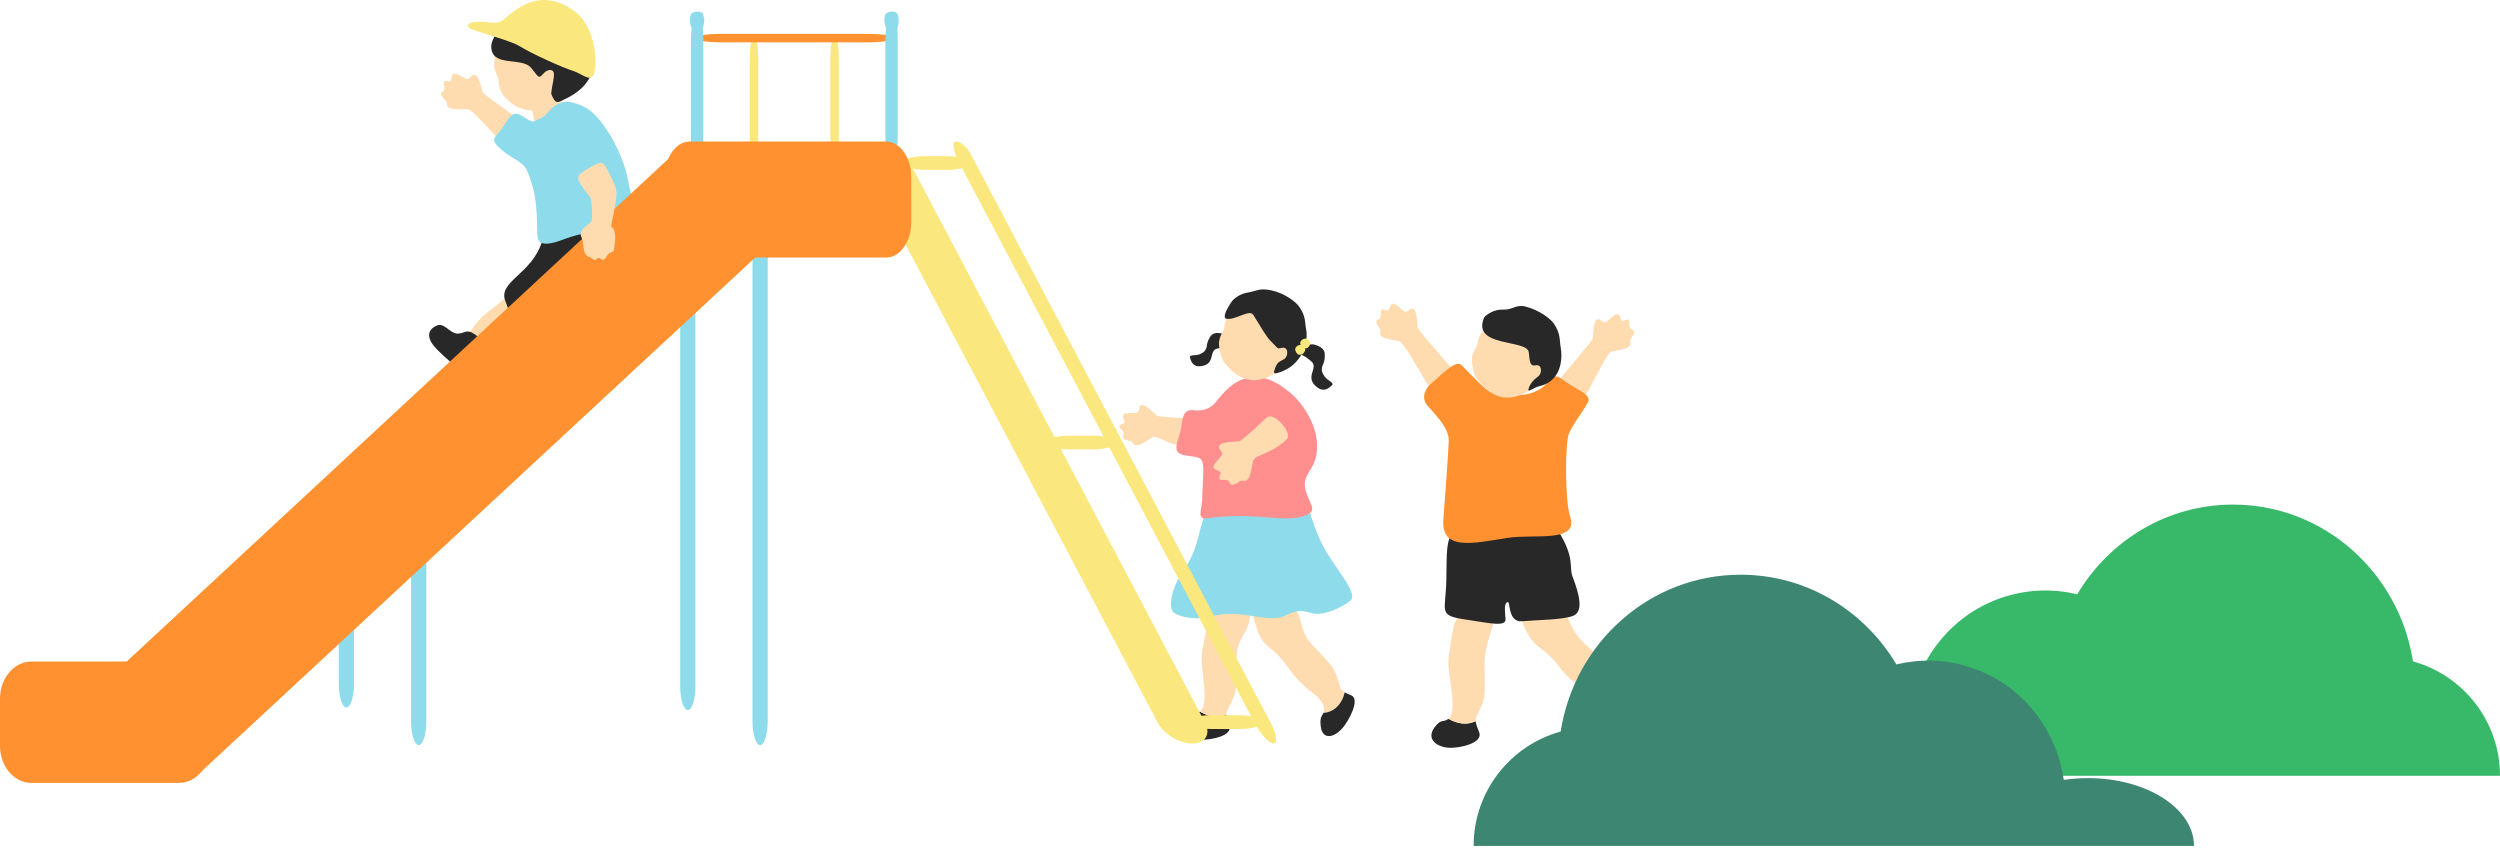 <svg width="436" height="148" viewBox="0 0 436 148" fill="none" xmlns="http://www.w3.org/2000/svg">
<path d="M207.606 73.135C206.613 72.799 202.026 72.804 201.707 72.462C201.387 72.126 200.142 70.875 199.497 70.679C198.365 70.343 198.881 71.745 198.376 71.918C197.871 72.092 196.632 71.958 196.094 72.193C195.556 72.423 196.01 73.023 196.116 73.533C196.223 74.043 195.056 73.926 195.225 74.464C195.337 74.834 196.172 75.221 195.942 75.771C195.707 76.314 195.802 76.494 196.374 76.713C196.946 76.931 197.316 76.83 197.597 77.268C197.871 77.705 198.034 77.677 198.511 77.632C198.987 77.587 200.041 76.847 200.989 76.287C201.937 75.726 204.247 78.193 207.707 77.8C209.809 77.559 209.669 73.83 207.622 73.135H207.606Z" fill="#FFDBB0"/>
<path d="M234.51 120.741C234.134 120.534 233.859 120.281 233.708 119.839C233.377 118.852 233.192 117.13 231.734 115.543C230.276 113.956 230.512 114.17 229.155 112.801C227.798 111.433 227.366 110.413 226.94 108.658C226.514 106.902 225.639 105.416 224.041 104.194C222.448 102.977 221.332 103.252 219.336 104.02C217.346 104.788 218.22 106.544 218.983 108.915C219.437 110.446 219.863 111.775 221.383 112.925C222.897 114.074 224.17 115.616 224.697 116.497C225.521 117.876 227.871 120.091 228.672 120.657C229.542 121.274 231.039 122.524 230.915 123.775C230.893 124.005 230.848 124.179 230.798 124.324C232.693 124.229 234.123 122.659 234.504 120.741H234.51Z" fill="#FFDBB0"/>
<path d="M234.51 120.741C234.128 122.659 232.698 124.229 230.803 124.324C230.573 124.947 230.158 124.958 230.327 126.578C230.596 129.18 232.727 128.664 234.218 126.876C235.261 125.625 237.246 121.98 235.67 121.274C235.216 121.072 234.829 120.926 234.51 120.747V120.741Z" fill="#282828"/>
<path d="M209.271 124.1C208.34 124.79 208.155 123.943 206.938 125.429C205.329 127.386 207.202 128.894 209.495 128.995C211.105 129.068 215.03 128.367 214.402 126.534C214.138 125.765 213.886 125.182 213.858 124.65C212.198 125.323 210.74 124.947 209.271 124.106V124.1Z" fill="#282828"/>
<path d="M217.962 105.13C217.676 102.938 211.884 103.998 210.779 108.13C210.241 110.155 209.933 112.353 209.697 113.396C209.327 115.027 209.871 117.915 210.017 119.945C210.095 121.05 210.247 123.365 209.293 124.089C209.288 124.094 209.277 124.1 209.271 124.106C210.735 124.947 212.198 125.328 213.858 124.649C213.847 124.392 213.88 124.139 214.004 123.887C214.452 122.945 215.506 121.644 215.574 119.328C215.641 117.012 215.658 117.36 215.641 115.274C215.63 113.194 216.022 112.14 216.936 110.603C217.85 109.067 218.254 107.323 217.968 105.13H217.962Z" fill="#FFDBB0"/>
<path d="M210.578 89.273C211.834 88.443 216.6 88.55 219.359 88.236C222.039 87.933 223.39 88.371 226.323 87.658C228.616 87.103 227.994 89.733 230.646 95.038C232.396 98.542 236.954 103.471 235.586 104.677C234.218 105.882 230.826 107.48 228.897 106.953C226.973 106.432 226.357 106.275 224.114 107.385C222.157 108.349 218.837 107.368 216.23 107.144C214.054 106.959 212.675 107.127 210.976 107.542C207.712 108.338 205.234 107.262 204.684 106.824C203.888 106.185 203.894 103.045 206.675 99.019C209.456 94.993 209.036 90.933 210.578 89.279V89.273Z" fill="#8DDBEB"/>
<path d="M215.366 60.799C215.125 60.362 214.794 59.464 214.458 59.094C214.116 58.724 213.751 58.315 213.213 58.191C212.377 57.995 211.94 58.023 211.497 58.276C211.105 58.494 210.505 59.565 210.477 60.334C210.325 61.326 209.641 61.606 209.181 61.791C208.525 62.061 207.404 61.831 207.522 62.313C207.852 63.72 208.615 63.962 209.439 63.861C212.091 63.541 210.729 61.051 212.355 60.776C213.976 60.502 214.099 60.732 215.372 60.799H215.366Z" fill="#282828"/>
<path d="M227.641 85.241C227.058 82.381 229.654 82.129 229.704 77.89C229.743 74.492 227.596 70.673 225.101 68.576C223.11 66.905 220.805 65.403 217.946 65.834C215.148 66.255 213.331 68.503 212.148 69.995C210.729 71.789 208.873 71.621 208.335 71.548C205.974 71.223 206.35 73.382 205.873 75.227C205.346 77.234 204.286 78.961 206.557 79.387C208.884 79.825 209.708 79.466 209.843 81.423C209.927 82.578 209.658 85.931 209.675 86.682C209.72 88.695 208.537 90.658 210.505 90.389C219.022 89.211 223.682 91.202 227.36 90.019C230.22 89.099 228.173 87.854 227.641 85.252V85.241Z" fill="#FF8F8F"/>
<path d="M222.263 65.156C220.362 66.446 218.26 66.569 216.824 65.935C215.389 65.302 214.245 64.276 213.353 62.964C212.725 61.736 212.529 60.194 212.602 59.605C212.669 59.061 212.888 58.478 213.196 57.962C213.92 56.762 212.983 56.375 215.069 54.233C215.703 53.582 219.073 50.807 223.026 52.315C226.502 53.644 226.25 62.448 222.269 65.15L222.263 65.156Z" fill="#FFDBB0"/>
<path d="M214.716 52.73C215.187 52.018 216.314 51.199 217.699 51.003C218.983 50.818 219.577 50.184 221.646 50.616C224.069 51.121 225.992 52.657 226.558 53.454C227.775 55.164 227.551 56.291 227.786 57.412C228.218 59.448 227.276 63.822 222.751 65.066C222.033 65.263 222.179 64.859 222.263 64.567C222.717 62.907 223.317 63.098 224.024 62.566C224.747 62.016 224.686 60.429 223.581 60.659C222.667 60.85 223.054 60.895 221.703 59.577C220.738 58.635 220.032 57.205 218.568 54.911C217.912 53.885 215.523 55.82 213.964 55.607C213.168 55.5 213.757 54.188 214.721 52.73H214.716Z" fill="#282828"/>
<path d="M225.88 61.343C226.351 61.068 227.158 60.423 227.686 60.272C228.207 60.115 228.779 59.947 229.351 60.132C230.237 60.418 230.624 60.693 230.899 61.169C231.14 61.595 231.1 62.93 230.691 63.653C230.271 64.663 230.753 65.302 231.078 65.739C231.538 66.356 232.704 66.771 232.328 67.158C231.235 68.279 230.388 68.078 229.676 67.522C227.394 65.739 230.052 64.192 228.695 63.025C227.338 61.859 227.097 62.005 225.874 61.354L225.88 61.343Z" fill="#282828"/>
<path d="M226.351 60.255C226.093 60.434 225.745 60.715 225.936 61.18C226.127 61.657 226.357 61.898 226.637 61.876C227.17 61.836 227.237 61.747 227.489 61.382C227.747 61.018 227.657 60.765 227.332 60.412C227.007 60.059 226.732 60.115 226.345 60.261L226.351 60.255Z" fill="#FAE77D"/>
<path d="M220.968 72.793C220.076 73.505 216.555 76.987 216.045 76.987C215.534 76.987 213.617 77.049 212.983 77.425C211.873 78.075 213.37 78.709 213.134 79.242C212.899 79.774 211.873 80.66 211.654 81.26C211.435 81.86 212.249 81.944 212.736 82.241C213.224 82.539 212.26 83.374 212.815 83.643C213.196 83.828 214.127 83.453 214.385 84.047C214.643 84.641 214.856 84.697 215.45 84.406C216.05 84.114 216.247 83.739 216.802 83.845C217.357 83.952 217.452 83.8 217.772 83.385C218.086 82.97 218.288 81.585 218.546 80.413C218.803 79.242 221.815 79.253 224.467 76.544C225.409 75.58 222.269 71.756 220.974 72.793H220.968Z" fill="#FFDBB0"/>
<path d="M227.226 59.162C226.968 59.341 226.62 59.622 226.811 60.087C227.001 60.564 227.231 60.805 227.512 60.782C228.044 60.743 228.112 60.653 228.364 60.289C228.622 59.924 228.532 59.672 228.207 59.319C227.882 58.965 227.607 59.022 227.22 59.167L227.226 59.162Z" fill="#FAE77D"/>
<path d="M92.543 17.141C92.706 17.085 94.915 16.507 95.111 16.418C95.319 16.759 97.741 19.49 97.882 19.995C98.117 20.853 99.233 22.165 97.702 23.208C96.401 24.094 94.298 25.899 93.53 22.535C93.244 21.29 92.868 19.636 92.812 19.221C92.723 18.52 92.627 17.393 92.543 17.146V17.141Z" fill="#FFDBB0"/>
<path d="M90.626 50.471C89.925 50.673 88.489 51.648 87.037 52.865C85.585 54.082 84.441 54.749 83.527 55.854C82.602 56.97 80.19 59.616 82.041 61.371C83.308 62.577 84.396 61.517 86.801 60.508C89.712 59.291 91.113 57.816 92.28 56.022C93.99 53.386 95.218 53.443 93.626 52.018C92.033 50.594 92.022 50.499 90.631 50.471H90.626Z" fill="#FFDBB0"/>
<path d="M82.798 58.293C83.454 58.736 84.558 59.773 84.839 60.474C85.192 61.355 85.495 61.725 84.687 62.588C83.745 63.603 83.656 64.955 82.495 65.386C81.777 65.656 80.65 64.781 79.45 63.839C78.256 62.897 76.243 61.153 75.424 60.014C74.83 59.185 74.174 57.592 76.282 56.74C77.454 56.263 78.491 58.125 79.742 58.181C80.992 58.237 81.261 57.25 82.787 58.293H82.798Z" fill="#282828"/>
<path d="M99.71 15.139C98.767 17.5 96.917 18.913 95.212 19.221C93.508 19.529 91.82 19.299 90.194 18.655C88.859 17.915 87.721 16.63 87.424 16.042C87.149 15.503 86.986 14.83 86.953 14.169C86.874 12.627 85.77 12.845 86.358 9.593C86.538 8.606 87.9 3.975 92.459 2.909C96.463 1.973 101.689 10.193 99.721 15.139H99.71Z" fill="#FFDBB0"/>
<path d="M85.68 8.007C85.674 7.328 86.403 5.579 87.71 4.754C89.325 3.734 89.095 2.483 90.928 1.783C93.48 0.807 96.171 0.958 97.186 1.334C99.362 2.147 99.85 3.319 100.764 4.199C102.418 5.797 107.094 13.35 98.397 17.348C97.349 17.831 96.878 18.363 96.132 16.334C96.255 14.836 96.867 12.986 96.48 12.464C96.093 11.943 95.252 12.296 94.848 12.756C93.827 13.911 93.945 13.384 92.594 11.803C90.945 9.868 85.573 11.836 85.68 8.001V8.007Z" fill="#282828"/>
<path d="M101.195 37.781C103.237 37.209 109.046 33.924 110.15 35.645C111.333 37.501 114.681 43.277 114.434 45.536C114.031 49.17 110.335 51.929 108.053 52.972C104.308 54.682 99.401 57.536 98.195 57.822C96.99 58.108 93.654 61.411 92.134 59.678C89.942 57.183 89.134 55.299 88.097 52.405C86.902 49.091 92.728 47.763 94.489 42.245C95.184 40.075 98.891 38.426 101.201 37.781H101.195Z" fill="#282828"/>
<path d="M110.874 35.959C110.117 34.361 109.797 32.976 109.534 31.445C109.18 29.342 107.963 26.09 106.382 23.533C104.986 21.273 103.511 19.356 101.588 18.487C98.913 17.281 97.859 17.674 96.62 18.571C95.442 19.423 95.47 20.214 93.827 20.814C92.33 21.358 92.184 23.887 92.213 25.501C92.246 27.346 92.022 29.998 92.728 32.028C93.833 35.197 93.603 39.839 93.749 41.342C93.934 43.243 96.67 42.335 97.809 41.92C103.668 39.761 103.04 41.185 106.27 40.052C107.296 39.598 111.804 37.944 110.868 35.97L110.874 35.959Z" fill="#8DDBEB"/>
<path d="M100.141 1.906C96.794 -0.556 93.973 -0.107 92.543 0.392C90.839 0.98 89.325 2.107 87.968 3.302C86.639 4.468 85.68 3.784 83.852 3.784C81.127 3.784 81.166 4.687 82.456 5.18C83.746 5.674 89.241 7.188 90.575 8.023C92.807 9.419 98.106 11.786 99.85 12.33C101.594 12.873 102.788 14.303 103.511 13.059C104.235 11.808 104.173 4.877 100.141 1.911V1.906Z" fill="#FAE77D"/>
<path d="M91.439 21.61C90.743 20.786 84.261 16.524 84.16 16.059C84.059 15.588 83.633 13.827 83.162 13.306C82.344 12.403 82.046 13.911 81.508 13.799C80.97 13.681 79.949 12.902 79.349 12.818C78.749 12.733 78.833 13.502 78.654 14.012C78.475 14.517 77.51 13.793 77.37 14.354C77.275 14.741 77.802 15.532 77.303 15.885C76.804 16.238 76.792 16.446 77.179 16.945C77.566 17.444 77.948 17.55 77.959 18.088C77.97 18.621 78.127 18.683 78.57 18.896C79.013 19.109 80.336 19.025 81.469 19.036C82.602 19.047 85.932 23.673 88.814 25.81C89.757 26.511 92.874 23.32 91.439 21.616V21.61Z" fill="#FFDBB0"/>
<path d="M93.334 21.1C92.543 21.498 91.809 20.449 90.356 19.905C89.05 19.418 88.388 21.358 87.284 22.748C86.185 24.145 85.517 24.324 87.205 25.9C88.893 27.475 91.164 28.204 91.809 29.539C92.454 30.873 92.47 31.266 93.16 32.584C93.85 33.901 96.334 32.629 96.457 29.662C96.581 26.69 95.947 19.788 93.334 21.105V21.1Z" fill="#8DDBEB"/>
<path d="M158.659 28.355C157.594 26.337 155.272 25.451 153.495 26.387C151.717 27.324 151.134 29.74 152.2 31.759L201.892 126.001C202.957 128.02 205.688 129.674 207.953 129.674C210.219 129.674 211.211 128.02 210.146 126.001L158.659 28.355Z" fill="#FAE77D"/>
<path d="M206.658 97.724C205.593 95.705 203.849 92.397 202.783 90.378L190.144 66.407C189.079 64.388 187.335 61.08 186.27 59.061L172.302 32.572C171.237 30.553 169.863 27.952 169.252 26.791C168.64 25.63 167.508 24.683 166.739 24.683C165.971 24.683 166.212 26.337 167.278 28.355L167.9 29.533C168.966 31.552 170.709 34.86 171.769 36.879L184.408 60.85C185.474 62.868 187.217 66.177 188.283 68.195L202.251 94.69C203.316 96.709 204.185 98.363 204.185 98.363C204.185 98.363 205.06 100.017 206.125 102.036L218.77 126.007C219.835 128.026 221.338 129.68 222.106 129.68C222.874 129.68 222.633 128.026 221.568 126.007L206.652 97.729L206.658 97.724Z" fill="#FAE77D"/>
<path d="M169.274 28.428C169.274 29.09 167.407 29.628 165.125 29.628H161.429C159.147 29.628 157.28 29.09 157.28 28.428C157.28 27.767 159.147 27.229 161.429 27.229H165.125C167.407 27.229 169.274 27.767 169.274 28.428Z" fill="#FAE77D"/>
<path d="M194.686 77.178C194.686 77.84 192.819 78.379 190.537 78.379H186.517C184.234 78.379 182.367 77.84 182.367 77.178C182.367 76.517 184.234 75.978 186.517 75.978H190.537C192.819 75.978 194.686 76.517 194.686 77.178Z" fill="#FAE77D"/>
<path d="M220.312 125.934C220.312 126.596 218.445 127.134 216.162 127.134H211.161C208.878 127.134 207.011 126.596 207.011 125.934C207.011 125.273 208.878 124.734 211.161 124.734H216.162C218.445 124.734 220.312 125.273 220.312 125.934Z" fill="#FAE77D"/>
<path d="M131.503 6.167C131.907 6.167 132.238 8.034 132.238 10.317V23.741C132.238 26.023 131.907 27.89 131.503 27.89C131.099 27.89 130.768 26.023 130.768 23.741V10.317C130.768 8.034 131.099 6.167 131.503 6.167Z" fill="#FAE77D"/>
<path d="M145.549 6.167C145.953 6.167 146.284 8.034 146.284 10.317V23.741C146.284 26.023 145.953 27.89 145.549 27.89C145.146 27.89 144.815 26.023 144.815 23.741V10.317C144.815 8.034 145.146 6.167 145.549 6.167Z" fill="#FAE77D"/>
<path d="M155.783 6.644C155.783 7.047 153.916 7.378 151.633 7.378H125.509C123.227 7.378 121.359 7.047 121.359 6.644C121.359 6.24 123.227 5.909 125.509 5.909H151.633C153.916 5.909 155.783 6.24 155.783 6.644Z" fill="#FF9130"/>
<path d="M120.485 23.23C120.485 25.512 120.591 27.497 120.726 27.638C120.86 27.778 121.808 27.84 122.105 27.778C122.402 27.716 122.649 25.512 122.649 23.23V7.648C122.649 5.365 122.537 3.38 122.408 3.24C122.279 3.1 121.326 3.033 121.029 3.1C120.731 3.167 120.49 5.365 120.49 7.648V23.23H120.485Z" fill="#8DDBEB"/>
<path d="M154.409 23.23C154.409 25.512 154.515 27.497 154.65 27.638C154.785 27.778 155.732 27.84 156.029 27.778C156.327 27.716 156.568 25.512 156.568 23.23V7.648C156.568 5.365 156.461 3.38 156.327 3.24C156.192 3.1 155.244 3.033 154.947 3.1C154.65 3.167 154.403 5.365 154.403 7.648V23.23H154.409Z" fill="#8DDBEB"/>
<path d="M122.823 3.554C122.823 3.835 122.75 4.3 122.666 4.586C122.582 4.872 121.875 5.102 121.567 5.102C121.258 5.102 120.849 4.995 120.658 4.872C120.468 4.743 120.311 3.84 120.311 3.56C120.311 3.279 120.384 2.814 120.468 2.528C120.552 2.242 121.253 2.012 121.567 2.012C121.881 2.012 122.285 2.119 122.475 2.242C122.666 2.371 122.823 3.274 122.823 3.56V3.554Z" fill="#8DDBEB"/>
<path d="M156.742 3.554C156.742 3.835 156.674 4.3 156.59 4.586C156.506 4.872 155.8 5.102 155.491 5.102C155.183 5.102 154.773 4.995 154.583 4.872C154.392 4.743 154.235 3.84 154.235 3.56C154.235 3.279 154.302 2.814 154.392 2.528C154.476 2.242 155.183 2.012 155.491 2.012C155.8 2.012 156.209 2.119 156.394 2.242C156.585 2.371 156.742 3.274 156.742 3.56V3.554Z" fill="#8DDBEB"/>
<path d="M133.892 125.789C133.892 128.071 133.292 129.938 132.563 129.938C131.834 129.938 131.234 128.071 131.234 125.789V35.595C131.234 33.312 131.834 31.445 132.563 31.445C133.292 31.445 133.892 33.312 133.892 35.595V125.794V125.789Z" fill="#8DDBEB"/>
<path d="M121.275 119.682C121.275 121.964 120.681 123.832 119.952 123.832C119.223 123.832 118.629 121.964 118.629 119.682V39.492C118.629 37.209 119.223 35.342 119.952 35.342C120.681 35.342 121.275 37.209 121.275 39.492V119.682Z" fill="#8DDBEB"/>
<path d="M71.695 125.789C71.695 128.071 72.295 129.938 73.024 129.938C73.753 129.938 74.353 128.071 74.353 125.789V86.969C74.353 84.687 73.753 82.82 73.024 82.82C72.295 82.82 71.695 84.687 71.695 86.969V125.789Z" fill="#8DDBEB"/>
<path d="M59.084 119.228C59.084 121.51 59.679 123.377 60.413 123.377C61.148 123.377 61.742 121.51 61.742 119.228V95.84C61.742 93.557 61.148 91.69 60.413 91.69C59.679 91.69 59.084 93.557 59.084 95.84V119.228Z" fill="#8DDBEB"/>
<path d="M31.216 115.375C34.221 115.375 36.678 118.28 36.678 121.835V130.084C36.678 133.639 34.221 136.543 31.216 136.543H5.462C2.456 136.543 0 133.639 0 130.084V121.835C0 118.28 2.456 115.375 5.462 115.375H31.216Z" fill="#FF9130"/>
<path d="M154.549 24.688C156.955 24.688 158.923 27.47 158.923 30.862V38.746C158.923 42.144 156.955 44.919 154.549 44.919H120.3C117.894 44.919 115.926 42.138 115.926 38.746V30.862C115.926 27.464 117.894 24.688 120.3 24.688H154.549Z" fill="#FF9130"/>
<path d="M118.375 26.026L18.651 118.565L34.24 135.364L133.963 42.825L118.375 26.026Z" fill="#FF9130"/>
<path d="M103.063 38.712C102.754 39.026 101.891 39.57 101.532 40.097C100.909 41.022 101.605 41.521 101.622 42.026C101.638 42.531 101.784 42.968 101.84 43.523C101.896 44.073 102.238 44.757 102.732 44.807C103.22 44.858 103.534 45.502 103.836 45.306C104.139 45.104 104.453 44.813 104.874 45.177C105.3 45.542 105.418 45.211 105.777 44.757C106.135 44.303 106.04 44.179 106.517 44.056C106.988 43.932 107.01 43.776 107.1 43.333C107.19 42.889 107.425 41.493 107.19 40.484C107.078 40.007 106.892 39.716 106.618 39.503C106.478 39.396 107.453 35.65 107.526 33.901C107.565 32.937 107.106 31.91 106.074 29.864C105.255 28.238 105.031 27.952 103.001 29.157C101.386 30.116 100.584 30.402 100.881 31.389C101.184 32.393 102.805 34.092 103.035 34.602C103.186 34.944 103.427 38.342 103.063 38.712Z" fill="#FFDBB0"/>
<path d="M252.588 125.363C251.646 126.103 251.427 125.234 250.216 126.809C248.612 128.884 250.591 130.387 252.974 130.42C254.64 130.448 258.683 129.596 257.976 127.718C257.679 126.933 257.399 126.338 257.354 125.783C255.655 126.534 254.135 126.187 252.593 125.357L252.588 125.363Z" fill="#282828"/>
<path d="M258.324 105.888C256.26 105.098 253.984 107.61 253.653 108.798C253.075 110.89 252.907 113.195 252.694 114.277C252.363 115.976 253.014 118.948 253.227 121.039C253.345 122.177 253.569 124.566 252.61 125.346C252.604 125.351 252.593 125.357 252.588 125.362C254.13 126.187 255.649 126.534 257.348 125.789C257.326 125.519 257.354 125.261 257.472 124.992C257.903 124.005 258.957 122.626 258.952 120.226C258.946 117.826 258.974 118.185 258.896 116.032C258.817 113.879 259.726 111.03 260.275 109.269C261.021 106.897 260.455 106.707 258.318 105.888H258.324Z" fill="#FFDBB0"/>
<path d="M282.301 120.114C281.903 119.918 281.6 119.671 281.42 119.228C281.022 118.23 280.731 116.458 279.138 114.899C277.546 113.34 277.798 113.548 276.318 112.213C274.837 110.873 273.828 109.017 273.284 107.228C272.157 103.499 268.277 103.679 266.309 104.677C263.477 106.112 266.668 111.686 268.299 112.785C269.931 113.884 271.327 115.409 271.927 116.29C272.858 117.669 275.409 119.822 276.273 120.366C277.204 120.955 278.824 122.16 278.768 123.456C278.757 123.697 278.723 123.876 278.679 124.028C280.635 123.82 282.02 122.116 282.306 120.114H282.301Z" fill="#FFDBB0"/>
<path d="M282.301 120.114C282.015 122.116 280.63 123.82 278.673 124.028C278.471 124.684 278.045 124.717 278.308 126.383C278.735 129.057 280.91 128.401 282.351 126.467C283.361 125.115 285.205 121.235 283.534 120.596C283.058 120.411 282.643 120.282 282.301 120.114Z" fill="#282828"/>
<path d="M254.746 66.21C254.225 65.269 247.221 57.564 247.21 57.082C247.199 56.6 247.115 54.788 246.756 54.194C246.122 53.151 245.545 54.581 245.04 54.362C244.536 54.144 243.683 53.185 243.111 52.989C242.539 52.792 242.472 53.56 242.197 54.026C241.923 54.491 241.121 53.594 240.874 54.121C240.706 54.48 241.07 55.36 240.515 55.613C239.96 55.865 239.909 56.067 240.19 56.628C240.476 57.188 240.829 57.373 240.739 57.901C240.644 58.428 240.79 58.517 241.188 58.809C241.586 59.1 242.898 59.269 244.008 59.499C245.119 59.728 249.274 68.341 251.696 70.982C252.492 71.852 255.834 68.162 254.752 66.216L254.746 66.21Z" fill="#FFDBB0"/>
<path d="M270.408 68.19C270.918 67.242 277.809 59.437 277.815 58.955C277.815 58.473 277.877 56.661 278.23 56.056C278.847 55.007 279.447 56.426 279.951 56.202C280.456 55.977 281.292 55.007 281.864 54.8C282.436 54.592 282.508 55.366 282.789 55.826C283.069 56.286 283.86 55.377 284.118 55.899C284.292 56.258 283.938 57.138 284.499 57.385C285.06 57.632 285.116 57.828 284.835 58.394C284.561 58.96 284.207 59.145 284.308 59.672C284.409 60.2 284.263 60.289 283.877 60.587C283.484 60.884 282.172 61.069 281.067 61.316C279.957 61.557 276.929 69.278 274.546 71.953C273.767 72.833 269.365 70.147 270.425 68.184L270.408 68.19Z" fill="#FFDBB0"/>
<path d="M253.535 92.593C254.713 91.691 260.438 91.354 263.169 91.096C268.406 90.597 269.976 89.683 271.742 92.548C274.742 97.421 273.598 98.829 274.237 100.516C275.404 103.572 276.222 106.595 274.417 107.374C272.684 108.12 267.924 108.114 265.462 108.344C262.939 108.58 263.421 104.823 262.944 104.991C262.3 105.215 262.434 106.23 262.563 107.952C262.67 109.382 259.855 108.675 255.801 108.081C250.676 107.335 252.128 106.819 252.24 101.15C252.335 96.322 252.133 94.332 253.535 92.588V92.593Z" fill="#282828"/>
<path d="M273.66 75.502C274.596 73.517 275.998 71.936 276.946 70.13C277.568 68.941 275.482 68.162 273.475 66.867C271.322 65.481 271.563 64.921 269.499 67.113C268.109 68.594 265.367 69.205 263.886 68.717C262.843 68.375 262.053 68.997 260.343 68.521C259.092 68.173 257.365 66.149 254.909 63.693C253.905 62.689 251.707 65.078 249.453 67.035C248.646 67.736 247.788 69.306 248.881 70.668C249.633 71.61 252.705 74.436 252.666 76.769C252.632 78.575 251.971 87.384 251.724 90.597C251.298 96.165 256.933 94.741 262.877 93.81C267.582 93.075 275.337 94.746 273.834 90.12C272.914 87.3 272.909 77.1 273.666 75.491L273.66 75.502Z" fill="#FF9130"/>
<path d="M266.41 68.246C264.453 69.519 262.316 69.603 260.87 68.924C259.428 68.251 258.279 67.186 257.404 65.835C256.793 64.573 256.625 63.003 256.709 62.403C256.787 61.853 257.023 61.265 257.348 60.749C258.105 59.549 257.163 59.134 259.328 57.003C259.984 56.358 263.46 53.605 267.447 55.22C270.946 56.644 270.514 65.577 266.415 68.24L266.41 68.246Z" fill="#FFDBB0"/>
<path d="M258.845 55.355C259.199 54.839 260.673 53.919 262.092 53.992C263.847 54.082 264.335 53.022 266.079 53.471C268.512 54.093 270.453 55.63 271.008 56.454C272.208 58.22 271.955 59.353 272.174 60.502C272.566 62.577 272.297 66.53 268.417 67.36C267.677 67.517 266.488 68.425 266.539 68.022C266.724 66.956 267.52 66.183 268.243 65.656C268.989 65.117 268.961 63.497 267.834 63.71C266.903 63.884 266.791 63.351 266.617 61.444C266.404 59.123 256.53 60.654 258.845 55.355Z" fill="#282828"/>
<path fill-rule="evenodd" clip-rule="evenodd" d="M310.366 135.297H436C436 135.297 436 135.297 436 135.297C436 125.778 429.572 117.76 420.82 115.347C418.4 99.845 405.273 88 389.442 88C377.929 88 367.846 94.265 362.271 103.644C358.226 102.67 353.894 102.74 349.66 104.062C340.554 106.906 334.371 114.771 333.082 123.786C331.721 123.581 330.301 123.473 328.842 123.473C318.638 123.473 310.367 128.767 310.366 135.297Z" fill="#37B969"/>
<path fill-rule="evenodd" clip-rule="evenodd" d="M257 147.527H382.634C382.634 140.997 374.362 135.703 364.158 135.703C362.699 135.703 361.279 135.811 359.918 136.015C358.629 127.001 352.446 119.136 343.34 116.292C339.106 114.97 334.774 114.899 330.729 115.874C325.154 106.494 315.071 100.23 303.558 100.23C287.727 100.23 274.6 112.075 272.18 127.577C263.428 129.99 257 138.008 257 147.527C257 147.527 257 147.527 257 147.527Z" fill="#3D8772"/>
</svg>

